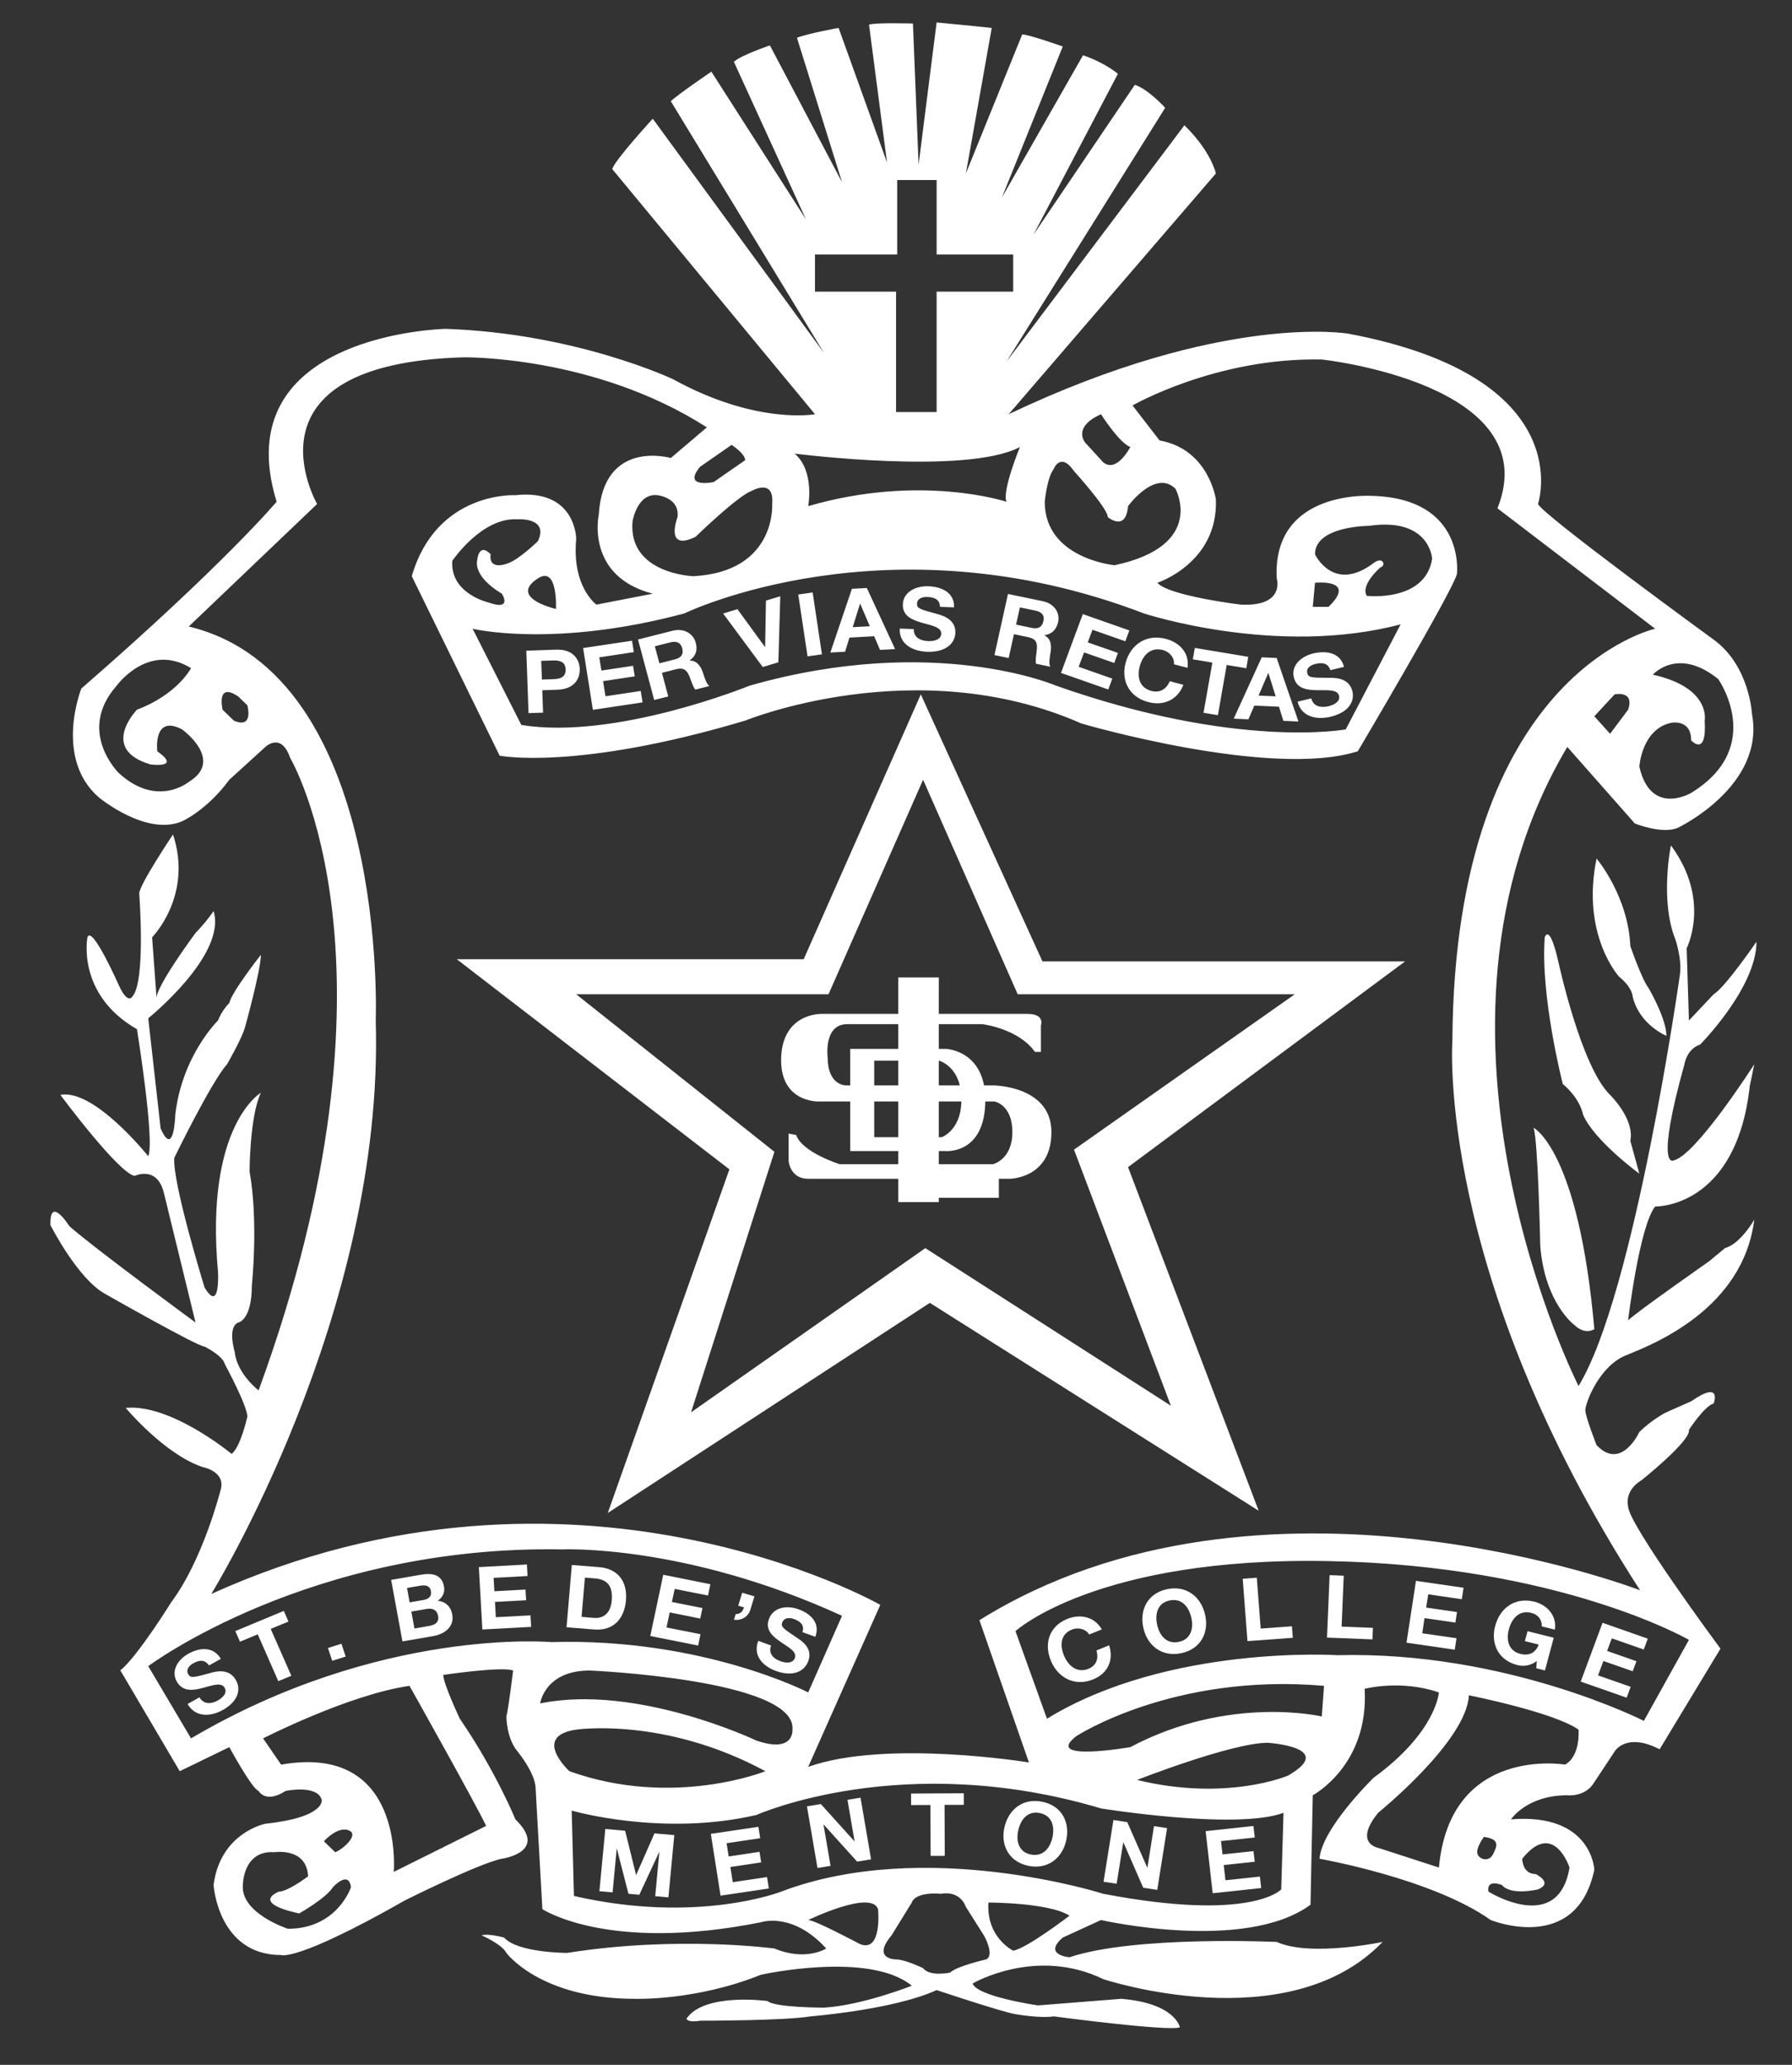 
<svg width="33px" height="38px" viewBox="0 0 33 38" version="1.1" xmlns="http://www.w3.org/2000/svg" xmlns:xlink="http://www.w3.org/1999/xlink">
    <rect x="0" y="0" width="33" height="38" fill="#333333" stroke="none"/>
    <!-- Generator: Sketch 47.1 (45422) - http://www.bohemiancoding.com/sketch -->
    <desc>Created with Sketch.</desc>
    <defs></defs>
    <g id="Homepage-&amp;-Menus" stroke="none" stroke-width="1" fill="none" fill-rule="evenodd">
        <g id="Desktop-Quicklinks-Menu" transform="translate(-95, -451)" fill="#FFFFFF">
            <g id="Group-2" transform="translate(75, 0)">
                <g id="Reversed-Logo" transform="translate(20.928, 451.091)">
                    <path d="M29.261,21.509 C29.261,21.509 28.432,20.905 28.224,20.422 C28.224,20.422 28.183,20.14 27.851,19.858 C27.851,19.858 27.436,18.247 27.519,17.159 C27.519,17.159 27.602,16.877 27.768,17.602 C27.768,17.602 28.183,19.535 28.722,20.059 C28.722,20.059 29.178,20.502 29.095,20.905 L29.261,21.509 Z" id="Fill-1"></path>
                    <path d="M27.312,20.663 C27.312,20.663 28.141,21.066 28.432,24.369 C28.432,24.369 28.266,24.49 28.058,24.288 C28.058,24.288 27.519,23.886 27.436,22.838 C27.436,22.838 27.395,20.865 27.312,20.663" id="Fill-3"></path>
                    <path d="M29.759,18.972 C29.759,18.972 29.261,18.77 29.137,18.247 C29.137,18.247 29.137,18.086 28.888,17.884 C28.888,17.884 28.183,17.119 28.473,15.709 C28.473,15.709 29.054,16.394 29.095,17.32 C29.095,17.32 29.303,17.924 29.427,18.086 C29.427,18.086 29.759,18.649 29.759,18.972" id="Fill-5"></path>
                    <path d="M20.634,25.779 L16.112,22.879 L11.798,25.9 L13.333,21.106 L9.683,18.207 L14.329,18.207 L16.071,14.259 L17.813,18.207 L22.915,18.207 L18.85,21.066 L20.634,25.779 Z M24.947,17.602 L18.269,17.602 L16.029,12.688 L13.872,17.562 L7.484,17.562 L12.504,21.429 L10.264,27.753 L16.195,23.886 L22.251,27.712 L19.845,21.388 L24.947,17.602 Z" id="Fill-7"></path>
                    <g id="Group-11" transform="translate(0, 0.175)">
                        <path d="M29.274,29 C29.274,29 22.305,26.314 17.108,29.551 L18.02,32.169 C18.02,32.169 15.393,31.739 13.955,32.25 L15.283,29.269 C15.283,29.269 9.641,26.047 2.963,29.068 C2.963,29.068 6.157,23.912 5.991,18.514 C5.991,18.514 6.24,12.15 2.548,11.264 L4.912,9.009 C4.912,9.009 3.419,6.431 7.609,6.31 C7.609,6.31 10.015,6.27 12.089,7.599 L11.425,8.163 C11.425,8.163 10.181,7.8 10.098,9.21 C10.098,9.21 9.849,10.338 11.093,10.66 L10.056,10.861 C10.056,10.861 9.6,10.539 9.683,9.653 C9.683,9.653 9.683,8.727 8.563,8.847 C8.563,8.847 7.111,8.767 6.655,10.338 L8.273,13.641 C8.273,13.641 9.683,13.923 12.794,12.996 C12.794,12.996 15.945,11.707 18.987,13.049 C18.987,13.049 22.471,14.07 24.076,13.56 C24.076,13.56 25.818,10.62 25.902,10.298 C25.902,10.298 26.066,8.914 24.352,8.86 C24.352,8.86 22.5,8.727 22.583,10.378 C22.583,10.378 22.749,10.902 21.919,10.861 C21.919,10.861 20.592,10.7 20.385,10.459 C20.385,10.459 21.504,10.096 21.463,8.928 C21.463,8.928 21.338,8.002 20.426,7.84 L19.928,7.196 C19.928,7.196 21.463,6.31 23.413,6.35 C23.413,6.35 27.561,6.793 26.648,9.089 L29.552,11.305 C29.552,11.305 25.86,12.11 25.818,18.877 C25.818,18.877 25.499,23.159 29.274,29 L29.274,29 Z M29.344,31.404 C29.344,31.404 26.814,30.115 23.703,30.195 C23.703,30.195 20.592,29.994 18.352,31.364 L17.772,29.752 C17.772,29.752 19.265,28.383 23.537,28.463 C27.809,28.544 30.174,29.913 30.174,29.913 L29.344,31.404 Z M27.893,32.209 C27.893,32.209 25.777,31.847 25.57,34.103 L24.45,33.74 C24.45,33.74 23.993,33.66 24.45,33.096 C24.45,33.096 26.08,31.779 26.122,30.933 C26.122,30.933 27.685,31.243 28.141,31.565 C28.141,31.565 28.183,32.048 27.893,32.209 L27.893,32.209 Z M27.353,34.223 C27.104,34.223 27.104,33.941 27.104,33.941 C27.685,33.216 27.975,34.103 27.975,34.103 C27.768,35.351 26.482,34.546 26.482,34.546 C26.441,34.304 26.731,34.425 26.731,34.425 C26.897,34.626 27.395,34.505 27.395,34.505 C27.685,34.385 27.353,34.223 27.353,34.223 L27.353,34.223 Z M26.275,33.821 C26.275,33.7 26.399,33.539 26.399,33.539 C26.69,33.579 26.648,33.7 26.565,33.861 C26.482,34.022 26.275,33.941 26.275,33.821 L26.275,33.821 Z M23.413,31.323 C23.413,31.323 21.712,30.92 19.887,31.887 C19.887,31.887 18.269,32.169 18.891,31.686 C18.891,31.686 20.675,30.518 23.454,30.759 L23.413,31.323 Z M22.791,32.411 C22.791,32.411 21.67,32.894 20.011,32.491 C20.011,32.491 21.754,31.807 22.417,31.807 C22.417,31.807 23.703,31.887 22.791,32.411 L22.791,32.411 Z M22.666,34.505 C22.666,34.505 22.127,35.11 19.389,34.586 C19.389,34.586 16.112,33.539 13.458,34.546 C13.458,34.546 11.923,35.15 9.641,34.626 L9.6,33.055 C9.6,33.055 11.259,33.539 13.001,33.136 C13.001,33.136 15.697,31.927 19.347,33.015 C19.347,33.015 21.836,33.418 22.708,33.096 L22.666,34.505 Z M17.73,35.633 C17.73,35.633 17.232,35.392 17.274,34.747 C17.274,34.747 18.394,34.747 18.767,34.989 C18.767,34.989 17.979,35.593 17.73,35.633 L17.73,35.633 Z M17.232,35.794 C17.232,35.794 16.693,35.915 16.569,36.036 C16.569,36.036 16.195,36.117 16.071,35.955 C16.071,35.955 15.739,35.794 15.573,35.794 C15.573,35.794 15.117,35.794 15.49,35.351 L15.863,34.747 C15.863,34.747 15.905,34.546 16.403,34.586 C16.403,34.586 16.735,34.505 16.859,34.828 L17.19,35.351 C17.19,35.351 17.398,35.714 17.232,35.794 L17.232,35.794 Z M14.909,35.512 C14.909,35.512 14.08,35.069 13.955,35.069 C13.955,35.069 15.117,34.505 15.241,34.868 C15.241,34.868 15.324,35.674 14.909,35.512 L14.909,35.512 Z M9.683,31.565 C9.683,31.565 11.301,31.323 13.167,32.33 C13.167,32.33 11.467,33.015 9.558,32.33 C9.558,32.33 8.853,31.686 9.683,31.565 L9.683,31.565 Z M9.019,31.082 C9.019,31.082 9.102,30.477 9.932,30.477 C9.932,30.477 13.748,30.639 13.665,31.565 C13.665,31.565 13.706,32.008 13.001,31.766 C13.001,31.766 10.803,30.719 9.019,31.082 L9.019,31.082 Z M2.59,31.726 L1.802,30.397 C1.802,30.397 4.774,28.167 9.419,28.248 C9.419,28.248 11.674,28.141 14.578,29.47 L13.955,30.88 C13.955,30.88 12.006,29.873 9.226,29.954 C9.226,29.954 6.074,29.672 2.59,31.726 L2.59,31.726 Z M8.024,33.337 L6.323,34.183 C6.323,34.183 6.53,31.807 4.249,32.209 L3.917,31.726 C3.917,31.726 5.493,30.92 6.613,30.759 C6.613,30.759 7.858,32.975 8.024,33.337 L8.024,33.337 Z M5.244,33.821 L5.037,33.619 C5.037,33.619 5.286,33.337 5.493,33.418 C5.701,33.498 5.369,33.78 5.244,33.821 L5.244,33.821 Z M4.374,35.23 C4.374,35.23 3.502,34.948 3.544,34.425 C3.544,34.425 3.544,33.78 4.125,33.821 C4.125,33.821 4.718,33.726 4.746,34.264 C4.746,34.264 4.374,34.546 4.208,34.546 C4.208,34.546 3.668,34.747 4.581,34.948 C4.581,34.948 5.078,34.667 5.203,34.465 C5.203,34.465 5.493,34.143 5.535,34.465 C5.535,34.465 5.286,35.23 4.374,35.23 L4.374,35.23 Z M3.378,12.996 L3.171,12.795 C3.171,12.795 3.046,12.271 3.461,12.553 L3.627,12.714 C3.627,12.714 3.751,13.157 3.378,12.996 L3.378,12.996 Z M2.548,14.124 C2.548,14.124 1.968,14.607 1.262,13.963 C1.262,13.963 0.474,13.198 1.221,12.352 C1.221,12.352 1.802,11.546 2.59,12.03 C2.59,12.03 2.341,12.513 1.594,12.795 C1.594,12.795 0.889,13.52 1.843,13.802 C1.843,13.802 2.424,13.882 1.968,13.56 C1.968,13.56 1.885,12.875 2.424,13.157 C2.424,13.157 3.212,13.721 2.548,14.124 L2.548,14.124 Z M12.794,8.203 L12.213,8.606 C12.213,8.606 11.632,8.727 11.964,8.324 L12.545,7.921 C12.545,7.921 12.794,8.082 12.794,8.203 L12.794,8.203 Z M13.292,9.009 C13.292,9.009 13.374,10.257 11.84,10.338 C11.84,10.338 10.637,10.298 10.72,9.331 C10.72,9.331 10.803,8.807 11.176,8.847 C11.176,8.847 11.591,8.888 11.549,9.25 C11.549,9.25 11.301,9.895 11.881,9.613 C11.881,9.613 12.669,8.847 12.918,8.767 C12.918,8.767 13.333,8.525 13.292,9.009 L13.292,9.009 Z M17.854,7.961 C17.854,7.961 17.522,8.767 17.606,8.968 C17.606,8.968 16.029,8.445 13.955,9.049 C13.955,9.049 14.08,8.404 13.706,8.082 C13.706,8.082 16.859,8.485 17.854,7.961 L17.854,7.961 Z M14.08,5.101 L14.08,4.417 L15.594,4.417 L15.594,3.047 L16.32,3.047 L16.32,4.417 L17.73,4.417 L17.73,5.101 L16.32,5.101 L16.32,7.317 L15.573,7.317 L15.573,5.101 L14.08,5.101 Z M9.31,10.942 C8.853,10.821 8.604,10.62 8.978,10.378 C9.351,10.136 9.31,10.942 9.31,10.942 L9.31,10.942 Z M8.978,9.693 C8.978,9.693 8.646,10.016 8.439,10.096 C8.439,10.096 8.065,10.257 8.107,9.935 C8.107,9.935 7.899,9.693 7.858,10.056 C7.858,10.056 7.775,10.338 8.314,10.66 C8.314,10.66 8.521,10.982 8.065,10.821 C8.065,10.821 7.36,10.66 7.401,10.056 C7.401,10.056 7.941,9.25 8.604,9.291 C8.604,9.291 9.185,9.25 8.978,9.693 L8.978,9.693 Z M24.865,11.224 L23.854,13.157 C23.854,13.157 21.863,13.532 18.518,12.352 C18.518,12.352 16.278,11.385 12.877,12.352 C12.877,12.352 10.415,13.358 8.673,13.076 L7.775,11.305 C7.775,11.305 9.268,11.667 11.674,11.023 C11.674,11.023 15.407,9.21 20.136,11.023 C20.136,11.023 22.583,11.828 24.865,11.224 L24.865,11.224 Z M23.537,10.902 L23.247,10.902 L23.288,10.459 C23.288,10.459 24.076,10.378 23.537,10.902 L23.537,10.902 Z M24.367,10.096 C23.624,10.657 23.288,9.935 23.288,9.935 C23.288,9.411 24.284,9.411 24.284,9.411 C25.404,9.25 25.445,10.016 25.445,10.016 C25.321,10.821 24.242,10.7 24.242,10.7 C24.118,10.499 24.491,10.177 24.491,10.177 C24.601,10.149 24.545,9.961 24.367,10.096 L24.367,10.096 Z M18.477,8.364 C18.477,8.364 18.601,8.042 18.85,8.404 C18.85,8.404 19.472,9.089 19.472,9.25 C19.472,9.25 19.804,9.532 19.845,9.049 C19.845,9.049 20.343,8.364 20.717,8.727 C20.717,8.727 21.297,9.774 19.597,10.136 C19.597,10.136 18.311,10.016 18.311,8.968 C18.311,8.968 18.352,8.525 18.477,8.364 L18.477,8.364 Z M19.347,7.357 C19.347,7.357 19.679,7.881 19.887,7.961 C19.887,7.961 19.638,8.445 19.389,8.243 L19.057,7.881 C19.057,7.881 18.809,7.599 19.347,7.357 L19.347,7.357 Z M30.713,12.231 C30.713,12.231 31.597,13.479 30.215,14.326 C30.215,14.326 29.469,14.769 29.261,13.842 C29.261,13.842 29.303,13.157 29.842,13.037 C29.842,13.037 30.215,12.956 30.215,13.359 C30.215,13.359 30.506,13.681 30.464,12.996 C30.464,12.996 30.589,12.392 29.51,12.15 C29.51,12.15 29.966,11.627 30.713,12.231 L30.713,12.231 Z M29.054,12.795 L28.722,13.238 L28.432,12.916 L28.805,12.513 C28.805,12.513 29.178,12.432 29.054,12.795 L29.054,12.795 Z M31.294,19.723 L31.377,19.32 C31.377,19.32 30.298,21.012 29.884,21.092 C29.884,21.092 29.552,21.253 30.091,19.32 C30.091,19.32 30.132,19.038 30.381,18.957 C30.381,18.957 31.418,17.91 31.418,17.065 C31.418,17.065 30.838,17.91 30.63,18.031 L30.174,18.514 L30.132,17.185 C30.132,17.185 30.589,16.299 29.842,15.292 C29.842,15.292 29.634,16.299 29.925,17.024 C29.925,17.024 30.05,17.387 30.008,17.669 C30.008,17.669 29.178,23.549 28.141,25.241 C28.141,25.241 24.823,18.716 27.934,13.48 L29.178,14.889 C29.178,14.889 29.676,15.091 29.966,14.97 C29.966,14.97 31.584,14.205 31.335,12.875 C31.335,12.875 31.294,11.989 30.63,11.506 C30.63,11.506 27.477,9.21 27.395,9.009 C27.395,9.009 28.177,6.681 23.904,5.875 C23.904,5.875 21.609,5.473 17.647,7.357 L21.463,2.926 C21.463,2.926 21.38,2.524 20.883,2.04 L17.606,6.39 L20.529,1.718 C20.529,1.718 20.219,1.375 19.97,1.295 L18.103,4.054 L19.658,1.093 C19.658,1.093 19.431,0.892 19.016,0.751 L17.522,3.369 L18.643,0.59 C18.643,0.59 18.02,0.368 17.896,0.368 L16.859,2.926 L17.335,0.248 C17.335,0.248 16.755,0.187 16.32,0.147 L15.988,2.765 L15.884,0.167 C15.884,0.167 15.199,0.147 15.075,0.187 L15.407,2.725 L14.515,0.248 C14.515,0.248 13.955,0.348 13.748,0.429 L14.578,3.087 L13.25,0.57 C13.25,0.57 12.711,0.751 12.587,0.872 L13.914,3.772 L12.172,1.053 C12.172,1.053 11.549,1.476 11.425,1.597 L14.246,6.229 L11.093,1.919 C11.093,1.919 10.388,2.685 10.347,2.846 L14.08,7.357 C14.08,7.357 13.001,7.558 11.467,6.713 C11.467,6.713 9.683,5.867 7.277,5.786 C7.277,5.786 3.212,5.867 4.166,8.968 C4.166,8.968 3.197,10.122 0.57,12.405 C0.57,12.405 0.06,13.681 0.889,14.406 C0.889,14.406 1.76,15.131 2.424,14.849 C2.424,14.849 2.88,14.648 3.295,14.084 L3.959,13.48 C3.959,13.48 4.249,13.198 4.415,13.681 C4.415,13.681 6.696,17.508 3.834,25.322 C3.834,25.322 3.437,25.019 3.395,24.617 C3.395,24.617 3.253,24.153 3.461,24.073 C3.461,24.073 3.71,24.033 3.71,23.388 C3.71,23.388 3.834,22.22 3.668,21.294 C3.668,21.294 3.668,20.287 3.876,19.844 C3.876,19.844 2.839,20.448 3.087,23.146 C3.087,23.146 3.129,23.912 2.839,23.428 C2.839,23.428 2.24,21.484 2.282,21.041 C2.282,21.041 2.963,19.642 3.253,19.32 C3.253,19.32 3.521,18.861 3.585,18.635 C3.585,18.635 3.876,17.588 3.876,17.306 C3.876,17.306 3.337,17.991 3.295,18.192 C3.295,18.192 3.162,18.32 3.087,18.514 C3.087,18.514 2.424,19.159 2.3,20.246 C2.3,20.246 2.279,21.064 2.03,20.501 L1.802,18.474 C1.802,18.474 3.253,17.306 3.005,16.501 C3.005,16.501 2.874,16.698 2.673,16.903 C2.673,16.903 1.926,17.91 1.956,18.112 L1.873,16.984 C1.873,16.984 2.631,16.219 2.258,15.091 C2.258,15.091 1.636,16.017 1.636,16.178 C1.636,16.178 1.76,17.79 1.511,18.072 C1.511,18.072 1.428,18.233 1.262,17.87 C1.262,17.87 0.764,16.742 0.682,16.984 C0.682,16.984 0.474,18.031 1.594,18.675 C1.594,18.675 1.926,20.73 1.802,21.012 C1.802,21.012 0.806,19.763 0.184,19.884 C0.184,19.884 1.262,21.334 1.553,21.374 C1.553,21.374 1.968,21.173 2.092,21.696 L2.673,24.073 C2.673,24.073 0.845,22.733 0.35,22.301 C0.35,22.301 -0.017,21.716 0.001,22.28 C0.001,22.28 0.504,23.274 1.014,23.549 C1.014,23.549 2.714,24.516 2.839,24.516 C2.839,24.516 3.171,24.677 3.212,24.838 C3.212,24.838 3.627,25.604 3.627,25.805 C3.627,25.805 3.502,26.369 3.337,26.49 C3.337,26.49 2.217,25.563 1.387,25.644 C1.387,25.644 2.092,26.49 2.797,26.731 C2.797,26.731 3.253,26.812 3.129,27.174 C3.129,27.174 2.81,28.436 2.229,29.215 C2.229,29.215 1.594,30.235 1.288,30.474 L2.382,32.33 L3.295,31.887 C3.295,31.887 3.71,32.653 3.834,32.693 C3.834,32.693 3.959,32.934 4.332,32.693 C4.332,32.693 4.912,32.572 4.996,32.854 C4.996,32.854 5.078,33.176 3.959,33.297 C3.959,33.297 3.129,33.458 3.005,34.425 C3.005,34.425 3.087,35.713 4.248,35.713 C4.248,35.713 4.525,35.848 6.53,34.707 C6.53,34.707 7.899,34.022 8.314,33.941 C8.314,33.941 9.185,33.821 8.563,33.216 C8.563,33.216 8.203,32.33 7.539,31.363 C7.539,31.363 7.235,30.719 7.235,30.558 C7.235,30.558 8.314,30.397 8.521,30.477 C8.521,30.477 8.439,31.162 8.397,31.323 C8.397,31.323 8.397,31.726 8.604,31.968 C8.604,31.968 8.936,32.371 8.936,32.653 L9.06,34.868 C9.06,34.868 10.264,35.674 13.084,35.11 C13.084,35.11 13.665,34.908 14.287,35.593 C14.287,35.593 13.914,35.835 13.333,35.593 C13.333,35.593 11.549,35.351 9.517,35.674 C9.517,35.674 8.604,35.674 8.356,35.392 C8.356,35.392 8.065,35.311 7.941,35.351 C7.941,35.351 8.314,35.512 8.397,35.674 C8.397,35.674 9.019,36.519 10.761,36.519 C10.761,36.519 11.881,36.56 13.084,36.076 C13.084,36.076 15.075,35.633 15.863,36.278 C15.863,36.278 14.951,36.64 14.246,36.681 C14.246,36.681 13.333,36.681 13.208,36.56 C13.208,36.56 12.047,36.399 11.715,36.882 C11.715,36.882 11.715,36.962 11.964,36.922 C11.964,36.922 13.54,36.922 13.997,36.842 C13.997,36.842 15.531,36.721 16.32,36.358 C16.32,36.358 17.522,36.761 17.772,36.801 C17.772,36.801 18.228,36.882 18.477,36.842 C18.477,36.842 20.592,37.124 20.8,37.043 C20.8,37.043 20.717,36.6 19.721,36.519 L18.186,36.64 C18.186,36.64 17.066,36.479 16.983,36.237 C16.983,36.237 18.145,35.553 19.389,36.157 C19.389,36.157 22.791,37.285 24.533,35.472 C24.533,35.472 23.205,35.754 22.583,35.472 C22.583,35.472 19.97,35.351 18.767,35.754 C18.767,35.754 18.269,35.714 18.643,35.392 L19.347,35.069 C19.347,35.069 22.002,35.674 23.205,34.787 L23.247,32.773 C23.247,32.773 24.285,32.224 24.202,30.814 C24.202,30.814 24.864,30.638 25.569,30.88 C25.569,30.88 25.528,31.605 24.367,32.451 C24.367,32.451 23.413,33.378 23.371,33.941 C23.371,33.941 25.445,34.304 26.524,35.069 C26.524,35.069 28.1,35.714 28.432,34.143 C28.432,34.143 28.39,33.096 26.897,33.216 C26.897,33.216 27.187,32.773 27.934,32.773 C27.934,32.773 28.266,32.814 28.432,32.532 L28.805,31.968 C28.805,31.968 29.013,31.605 29.634,31.927 L30.755,30.075 C30.755,30.075 29.054,27.779 29.054,27.456 C29.054,27.456 28.971,27.174 29.303,26.973 C29.303,26.973 30.215,26.248 30.174,26.047 C30.174,26.047 30.464,25.604 30.63,25.563 C30.63,25.563 30.796,25.12 30.215,25.523 L29.759,25.724 C29.759,25.724 29.51,25.845 29.261,26.087 C29.261,26.087 28.93,26.812 28.473,26.329 C28.473,26.329 28.266,25.805 28.266,25.684 C28.266,25.563 28.515,24.879 29.013,24.677 C29.51,24.476 31.17,23.831 31.377,22.18 C31.377,22.18 31.128,22.623 30.838,22.703 L30.547,22.945 C30.547,22.945 29.22,23.872 29.054,24.033 C29.054,24.033 29.261,22.301 29.552,21.938 C29.552,21.938 31.045,21.978 31.294,19.723 L31.294,19.723 Z" id="Fill-9"></path>
                    </g>
                    <path d="M9.051,12.415 L9.259,12.408 C9.384,12.404 9.494,12.374 9.488,12.228 C9.483,12.082 9.371,12.06 9.247,12.064 L9.039,12.071 L9.051,12.415 Z M8.764,11.884 L9.313,11.865 C9.617,11.854 9.741,12.033 9.748,12.219 C9.754,12.406 9.643,12.592 9.34,12.602 L9.058,12.612 L9.073,13.024 L8.805,13.033 L8.764,11.884 Z" id="Fill-12"></path>
                    <polygon id="Fill-14" points="9.81 11.835 10.711 11.7 10.744 11.91 10.108 12.006 10.147 12.249 10.73 12.162 10.761 12.356 10.178 12.444 10.222 12.722 10.871 12.625 10.905 12.835 9.99 12.972"></polygon>
                    <path d="M11.215,12.116 L11.499,12.044 C11.615,12.015 11.665,11.952 11.635,11.84 C11.606,11.733 11.531,11.702 11.415,11.731 L11.131,11.803 L11.215,12.116 Z M10.821,11.678 L11.457,11.517 C11.668,11.464 11.839,11.569 11.884,11.737 C11.92,11.868 11.89,11.98 11.773,12.063 L11.774,12.066 C11.909,12.065 11.977,12.173 12.015,12.284 C12.039,12.352 12.072,12.484 12.135,12.534 L11.876,12.6 C11.826,12.538 11.8,12.429 11.763,12.344 C11.713,12.231 11.652,12.192 11.521,12.225 L11.262,12.291 L11.378,12.726 L11.119,12.791 L10.821,11.678 Z" id="Fill-16"></path>
                    <polygon id="Fill-18" points="13.406 12.097 13.118 12.184 12.388 11.199 12.652 11.12 13.158 11.814 13.162 11.813 13.177 10.962 13.441 10.882"></polygon>
                    <polygon id="Fill-20" points="13.772 10.85 14.037 10.812 14.208 11.951 13.943 11.988"></polygon>
                    <path d="M14.775,11.451 L15.09,11.434 L14.913,11.021 L14.909,11.021 L14.775,11.451 Z M14.76,10.745 L15.035,10.73 L15.555,11.854 L15.277,11.869 L15.17,11.618 L14.715,11.643 L14.634,11.903 L14.363,11.918 L14.76,10.745 Z" id="Fill-22"></path>
                    <path d="M15.9,11.486 C15.895,11.639 16.019,11.702 16.162,11.707 C16.256,11.711 16.4,11.69 16.405,11.573 C16.409,11.449 16.227,11.421 16.05,11.37 C15.871,11.318 15.69,11.246 15.698,11.03 C15.707,10.795 15.947,10.691 16.167,10.698 C16.421,10.707 16.651,10.82 16.641,11.086 L16.382,11.077 C16.378,10.938 16.275,10.899 16.147,10.895 C16.062,10.891 15.962,10.922 15.959,11.018 C15.955,11.107 16.013,11.121 16.316,11.205 C16.403,11.229 16.674,11.292 16.665,11.553 C16.657,11.763 16.475,11.915 16.145,11.904 C15.875,11.894 15.627,11.76 15.641,11.477 L15.9,11.486 Z" id="Fill-24"></path>
                    <path d="M17.783,11.404 L18.07,11.464 C18.188,11.488 18.261,11.454 18.286,11.341 C18.311,11.232 18.258,11.172 18.141,11.147 L17.854,11.087 L17.783,11.404 Z M17.634,10.84 L18.277,10.974 C18.49,11.019 18.595,11.188 18.557,11.358 C18.528,11.49 18.449,11.577 18.305,11.6 L18.305,11.603 C18.427,11.662 18.437,11.787 18.42,11.903 C18.41,11.975 18.379,12.106 18.411,12.179 L18.15,12.124 C18.133,12.047 18.161,11.939 18.167,11.846 C18.175,11.725 18.138,11.662 18.006,11.635 L17.744,11.58 L17.647,12.019 L17.385,11.965 L17.634,10.84 Z" id="Fill-26"></path>
                    <polygon id="Fill-28" points="19.012 11.211 19.869 11.511 19.795 11.711 19.19 11.499 19.103 11.731 19.659 11.925 19.591 12.11 19.035 11.916 18.936 12.181 19.555 12.398 19.481 12.598 18.61 12.293"></polygon>
                    <path d="M20.69,12.134 C20.704,12.019 20.615,11.906 20.487,11.872 C20.255,11.811 20.115,11.975 20.061,12.169 C20.009,12.354 20.045,12.564 20.277,12.625 C20.435,12.666 20.553,12.587 20.614,12.446 L20.864,12.512 C20.761,12.782 20.508,12.906 20.22,12.83 C19.856,12.735 19.713,12.422 19.802,12.101 C19.894,11.772 20.18,11.571 20.544,11.667 C20.803,11.735 20.98,11.935 20.94,12.2 L20.69,12.134 Z" id="Fill-30"></path>
                    <polygon id="Fill-32" points="21.398 12.103 21.038 12.043 21.075 11.833 22.059 11.997 22.023 12.207 21.662 12.147 21.5 13.071 21.235 13.027"></polygon>
                    <path d="M22.249,12.71 L22.564,12.724 L22.43,12.296 L22.427,12.295 L22.249,12.71 Z M22.307,12.006 L22.582,12.018 L22.983,13.187 L22.705,13.175 L22.625,12.915 L22.17,12.895 L22.062,13.147 L21.791,13.135 L22.307,12.006 Z" id="Fill-34"></path>
                    <path d="M23.22,12.762 C23.257,12.91 23.394,12.939 23.534,12.907 C23.625,12.885 23.758,12.827 23.73,12.713 C23.699,12.592 23.517,12.614 23.332,12.611 C23.145,12.609 22.951,12.587 22.899,12.377 C22.842,12.148 23.043,11.985 23.257,11.934 C23.504,11.876 23.757,11.924 23.822,12.182 L23.57,12.242 C23.528,12.109 23.418,12.098 23.294,12.128 C23.211,12.147 23.122,12.203 23.146,12.297 C23.167,12.383 23.227,12.381 23.542,12.383 C23.633,12.383 23.911,12.372 23.975,12.625 C24.026,12.83 23.894,13.024 23.572,13.1 C23.31,13.162 23.034,13.098 22.968,12.821 L23.22,12.762 Z" id="Fill-36"></path>
                    <path d="M19.129,29.989 C19.069,29.889 18.93,29.851 18.811,29.899 C18.594,29.986 18.589,30.197 18.668,30.383 C18.744,30.56 18.901,30.707 19.117,30.62 C19.264,30.561 19.305,30.429 19.264,30.282 L19.497,30.188 C19.586,30.464 19.469,30.709 19.201,30.816 C18.862,30.952 18.558,30.787 18.427,30.479 C18.293,30.164 18.388,29.838 18.727,29.702 C18.968,29.606 19.229,29.662 19.362,29.896 L19.129,29.989 Z" id="Fill-38"></path>
                    <path d="M20.78,30.125 C21.009,30.077 21.053,29.87 21.011,29.683 C20.967,29.486 20.839,29.315 20.61,29.363 C20.382,29.411 20.338,29.618 20.382,29.815 C20.424,30.002 20.552,30.173 20.78,30.125 M20.564,29.155 C20.922,29.08 21.191,29.295 21.265,29.629 C21.338,29.953 21.185,30.257 20.827,30.333 C20.468,30.409 20.199,30.193 20.127,29.868 C20.053,29.535 20.205,29.231 20.564,29.155" id="Fill-40"></path>
                    <polygon id="Fill-42" points="21.957 28.963 22.216 28.944 22.288 29.88 22.863 29.838 22.88 30.05 22.044 30.111"></polygon>
                    <polygon id="Fill-44" points="23.557 28.897 23.817 28.907 23.778 29.844 24.355 29.867 24.346 30.079 23.509 30.046"></polygon>
                    <polygon id="Fill-46" points="25.147 29.002 26.024 29.129 25.991 29.34 25.373 29.25 25.335 29.494 25.903 29.576 25.873 29.77 25.305 29.688 25.263 29.967 25.894 30.058 25.862 30.269 24.973 30.14"></polygon>
                    <path d="M27.371,30.478 C27.253,30.567 27.126,30.58 27.015,30.552 C26.66,30.463 26.52,30.153 26.606,29.832 C26.694,29.501 26.971,29.296 27.326,29.385 C27.561,29.444 27.745,29.64 27.705,29.9 L27.464,29.84 C27.468,29.709 27.39,29.621 27.271,29.591 C27.045,29.534 26.91,29.7 26.858,29.895 C26.808,30.081 26.844,30.289 27.07,30.346 C27.234,30.387 27.351,30.325 27.407,30.175 L27.153,30.111 L27.202,29.928 L27.684,30.049 L27.523,30.651 L27.363,30.611 L27.371,30.478 Z" id="Fill-48"></path>
                    <polygon id="Fill-50" points="28.583 29.774 29.416 30.066 29.342 30.266 28.754 30.06 28.667 30.292 29.207 30.481 29.139 30.666 28.599 30.477 28.5 30.742 29.101 30.952 29.027 31.152 28.181 30.856"></polygon>
                    <path d="M2.745,31.146 C2.824,31.279 2.961,31.271 3.082,31.204 C3.161,31.16 3.268,31.07 3.208,30.968 C3.145,30.861 2.98,30.928 2.805,30.973 C2.63,31.019 2.442,31.048 2.331,30.861 C2.211,30.657 2.351,30.448 2.537,30.345 C2.751,30.225 3.002,30.206 3.139,30.437 L2.92,30.559 C2.842,30.442 2.736,30.46 2.628,30.521 C2.556,30.561 2.49,30.637 2.539,30.721 C2.585,30.797 2.64,30.78 2.935,30.7 C3.02,30.677 3.278,30.595 3.412,30.821 C3.52,31.004 3.453,31.224 3.174,31.379 C2.946,31.506 2.669,31.516 2.526,31.268 L2.745,31.146 Z" id="Fill-52"></path>
                    <polygon id="Fill-54" points="3.818 29.986 3.491 30.122 3.405 29.926 4.298 29.555 4.384 29.751 4.057 29.886 4.437 30.749 4.197 30.848"></polygon>
                    <polygon id="Fill-56" points="5.111 30.238 5.359 30.159 5.438 30.395 5.19 30.473"></polygon>
                    <path d="M6.704,29.879 L6.978,29.831 C7.08,29.813 7.162,29.766 7.14,29.649 C7.119,29.533 7.036,29.5 6.926,29.519 L6.647,29.568 L6.704,29.879 Z M6.616,29.398 L6.876,29.353 C6.965,29.337 7.025,29.286 7.008,29.191 C6.988,29.083 6.899,29.076 6.807,29.092 L6.567,29.133 L6.616,29.398 Z M6.275,28.984 L6.824,28.889 C7.046,28.851 7.209,28.894 7.248,29.105 C7.268,29.216 7.225,29.304 7.133,29.369 C7.282,29.384 7.374,29.478 7.4,29.619 C7.442,29.849 7.259,29.982 7.048,30.019 L6.483,30.116 L6.275,28.984 Z" id="Fill-58"></path>
                    <polygon id="Fill-60" points="7.89 28.749 8.775 28.701 8.787 28.913 8.162 28.947 8.176 29.193 8.749 29.162 8.761 29.359 8.187 29.389 8.203 29.671 8.841 29.637 8.853 29.849 7.955 29.897"></polygon>
                    <path d="M9.782,29.665 L10.014,29.684 C10.164,29.696 10.316,29.617 10.337,29.363 C10.357,29.132 10.287,28.978 10.029,28.957 L9.843,28.942 L9.782,29.665 Z M9.602,28.71 L10.111,28.75 C10.417,28.775 10.631,28.979 10.599,29.36 C10.571,29.692 10.375,29.926 10.014,29.897 L9.505,29.856 L9.602,28.71 Z" id="Fill-62"></path>
                    <polygon id="Fill-64" points="11.286 28.89 12.154 29.064 12.11 29.272 11.497 29.15 11.445 29.391 12.008 29.503 11.967 29.696 11.405 29.583 11.346 29.86 11.972 29.984 11.928 30.193 11.047 30.017"></polygon>
                    <path d="M12.739,29.221 L12.965,29.287 L12.893,29.523 C12.856,29.662 12.725,29.738 12.588,29.717 L12.619,29.615 C12.708,29.612 12.748,29.565 12.772,29.49 L12.667,29.459 L12.739,29.221 Z" id="Fill-66"></path>
                    <path d="M13.272,30.192 C13.217,30.335 13.311,30.432 13.441,30.48 C13.527,30.511 13.667,30.534 13.709,30.423 C13.754,30.307 13.595,30.227 13.448,30.126 C13.299,30.024 13.156,29.902 13.234,29.7 C13.318,29.48 13.573,29.451 13.774,29.524 C14.006,29.607 14.181,29.782 14.086,30.032 L13.849,29.946 C13.891,29.814 13.809,29.746 13.692,29.704 C13.615,29.676 13.513,29.675 13.478,29.766 C13.446,29.849 13.495,29.878 13.747,30.049 C13.82,30.097 14.05,30.237 13.956,30.481 C13.88,30.68 13.663,30.769 13.362,30.661 C13.116,30.572 12.931,30.371 13.036,30.106 L13.272,30.192 Z" id="Fill-68"></path>
                    <polygon id="Fill-70" points="10.219 33.568 10.584 33.601 10.785 34.413 10.788 34.413 11.124 33.649 11.489 33.681 11.381 34.827 11.138 34.805 11.214 33.993 11.211 33.993 10.845 34.779 10.645 34.761 10.432 33.932 10.429 33.931 10.353 34.735 10.11 34.714"></polygon>
                    <polygon id="Fill-72" points="12.162 33.658 13.038 33.528 13.071 33.738 12.452 33.83 12.491 34.074 13.058 33.989 13.089 34.183 12.522 34.268 12.566 34.547 13.197 34.453 13.23 34.663 12.341 34.795"></polygon>
                    <polygon id="Fill-74" points="13.932 33.151 14.188 33.11 14.805 33.793 14.809 33.792 14.678 33.031 14.919 32.992 15.113 34.127 14.856 34.169 14.24 33.487 14.237 33.488 14.367 34.247 14.126 34.286"></polygon>
                    <polygon id="Fill-76" points="16.205 33.127 15.85 33.128 15.849 32.916 16.82 32.911 16.821 33.124 16.466 33.125 16.47 34.063 16.21 34.064"></polygon>
                    <path d="M18.053,34.038 C18.282,34.085 18.41,33.915 18.452,33.727 C18.496,33.531 18.452,33.323 18.223,33.276 C17.995,33.227 17.867,33.398 17.823,33.595 C17.781,33.783 17.825,33.99 18.053,34.038 M18.269,33.068 C18.628,33.143 18.781,33.447 18.706,33.781 C18.634,34.105 18.365,34.321 18.007,34.246 C17.649,34.17 17.496,33.866 17.568,33.542 C17.643,33.208 17.911,32.992 18.269,33.068" id="Fill-78"></path>
                    <polygon id="Fill-80" points="19.576 33.403 19.831 33.442 20.198 34.278 20.202 34.279 20.323 33.516 20.564 33.552 20.383 34.689 20.125 34.65 19.76 33.816 19.757 33.815 19.635 34.576 19.394 34.54"></polygon>
                    <polygon id="Fill-82" points="21.274 33.608 22.154 33.513 22.179 33.725 21.557 33.791 21.585 34.036 22.155 33.976 22.178 34.171 21.607 34.232 21.639 34.512 22.273 34.444 22.297 34.655 21.404 34.751"></polygon>
                    <polygon id="Fill-84" points="15.614 22.032 16.36 22.032 16.36 17.897 15.614 17.897"></polygon>
                    <polygon id="Fill-86" points="16.139 21.952 17.466 21.952 17.466 21.495 16.139 21.495"></polygon>
                    <path d="M16.415,20.837 L15.171,20.837 L15.171,19.428 L16.36,19.428 C16.36,19.428 16.803,19.535 16.775,20.206 C16.754,20.716 16.415,20.837 16.415,20.837 M16.498,19.213 L14.729,19.213 L14.729,21.092 L16.471,21.092 C16.471,21.092 17.217,21.172 17.217,20.152 C17.217,19.24 16.498,19.213 16.498,19.213" id="Fill-87"></path>
                    <path d="M18.241,19.267 L18.241,18.783 C18.241,18.783 18.324,18.568 17.992,18.568 L14.204,18.568 C14.204,18.568 13.485,18.542 13.457,19.374 C13.429,20.206 14.148,20.18 14.148,20.18 L17.384,20.18 C17.384,20.18 17.715,20.233 17.715,20.744 C17.715,21.254 17.356,21.334 17.356,21.334 L14.536,21.334 C14.536,21.334 13.845,21.119 13.734,20.797 L13.595,20.77 L13.595,21.28 C13.595,21.28 13.623,21.603 13.955,21.603 L17.66,21.603 C17.66,21.603 18.434,21.603 18.434,20.744 C18.434,19.884 17.356,19.884 17.356,19.884 L14.646,19.884 C14.646,19.884 14.314,19.884 14.314,19.374 C14.314,19.374 14.231,18.757 14.674,18.757 L17.162,18.757 C17.162,18.757 17.826,18.837 18.13,19.267 L18.241,19.267 Z" id="Fill-88"></path>
                </g>
            </g>
        </g>
    </g>
</svg>
